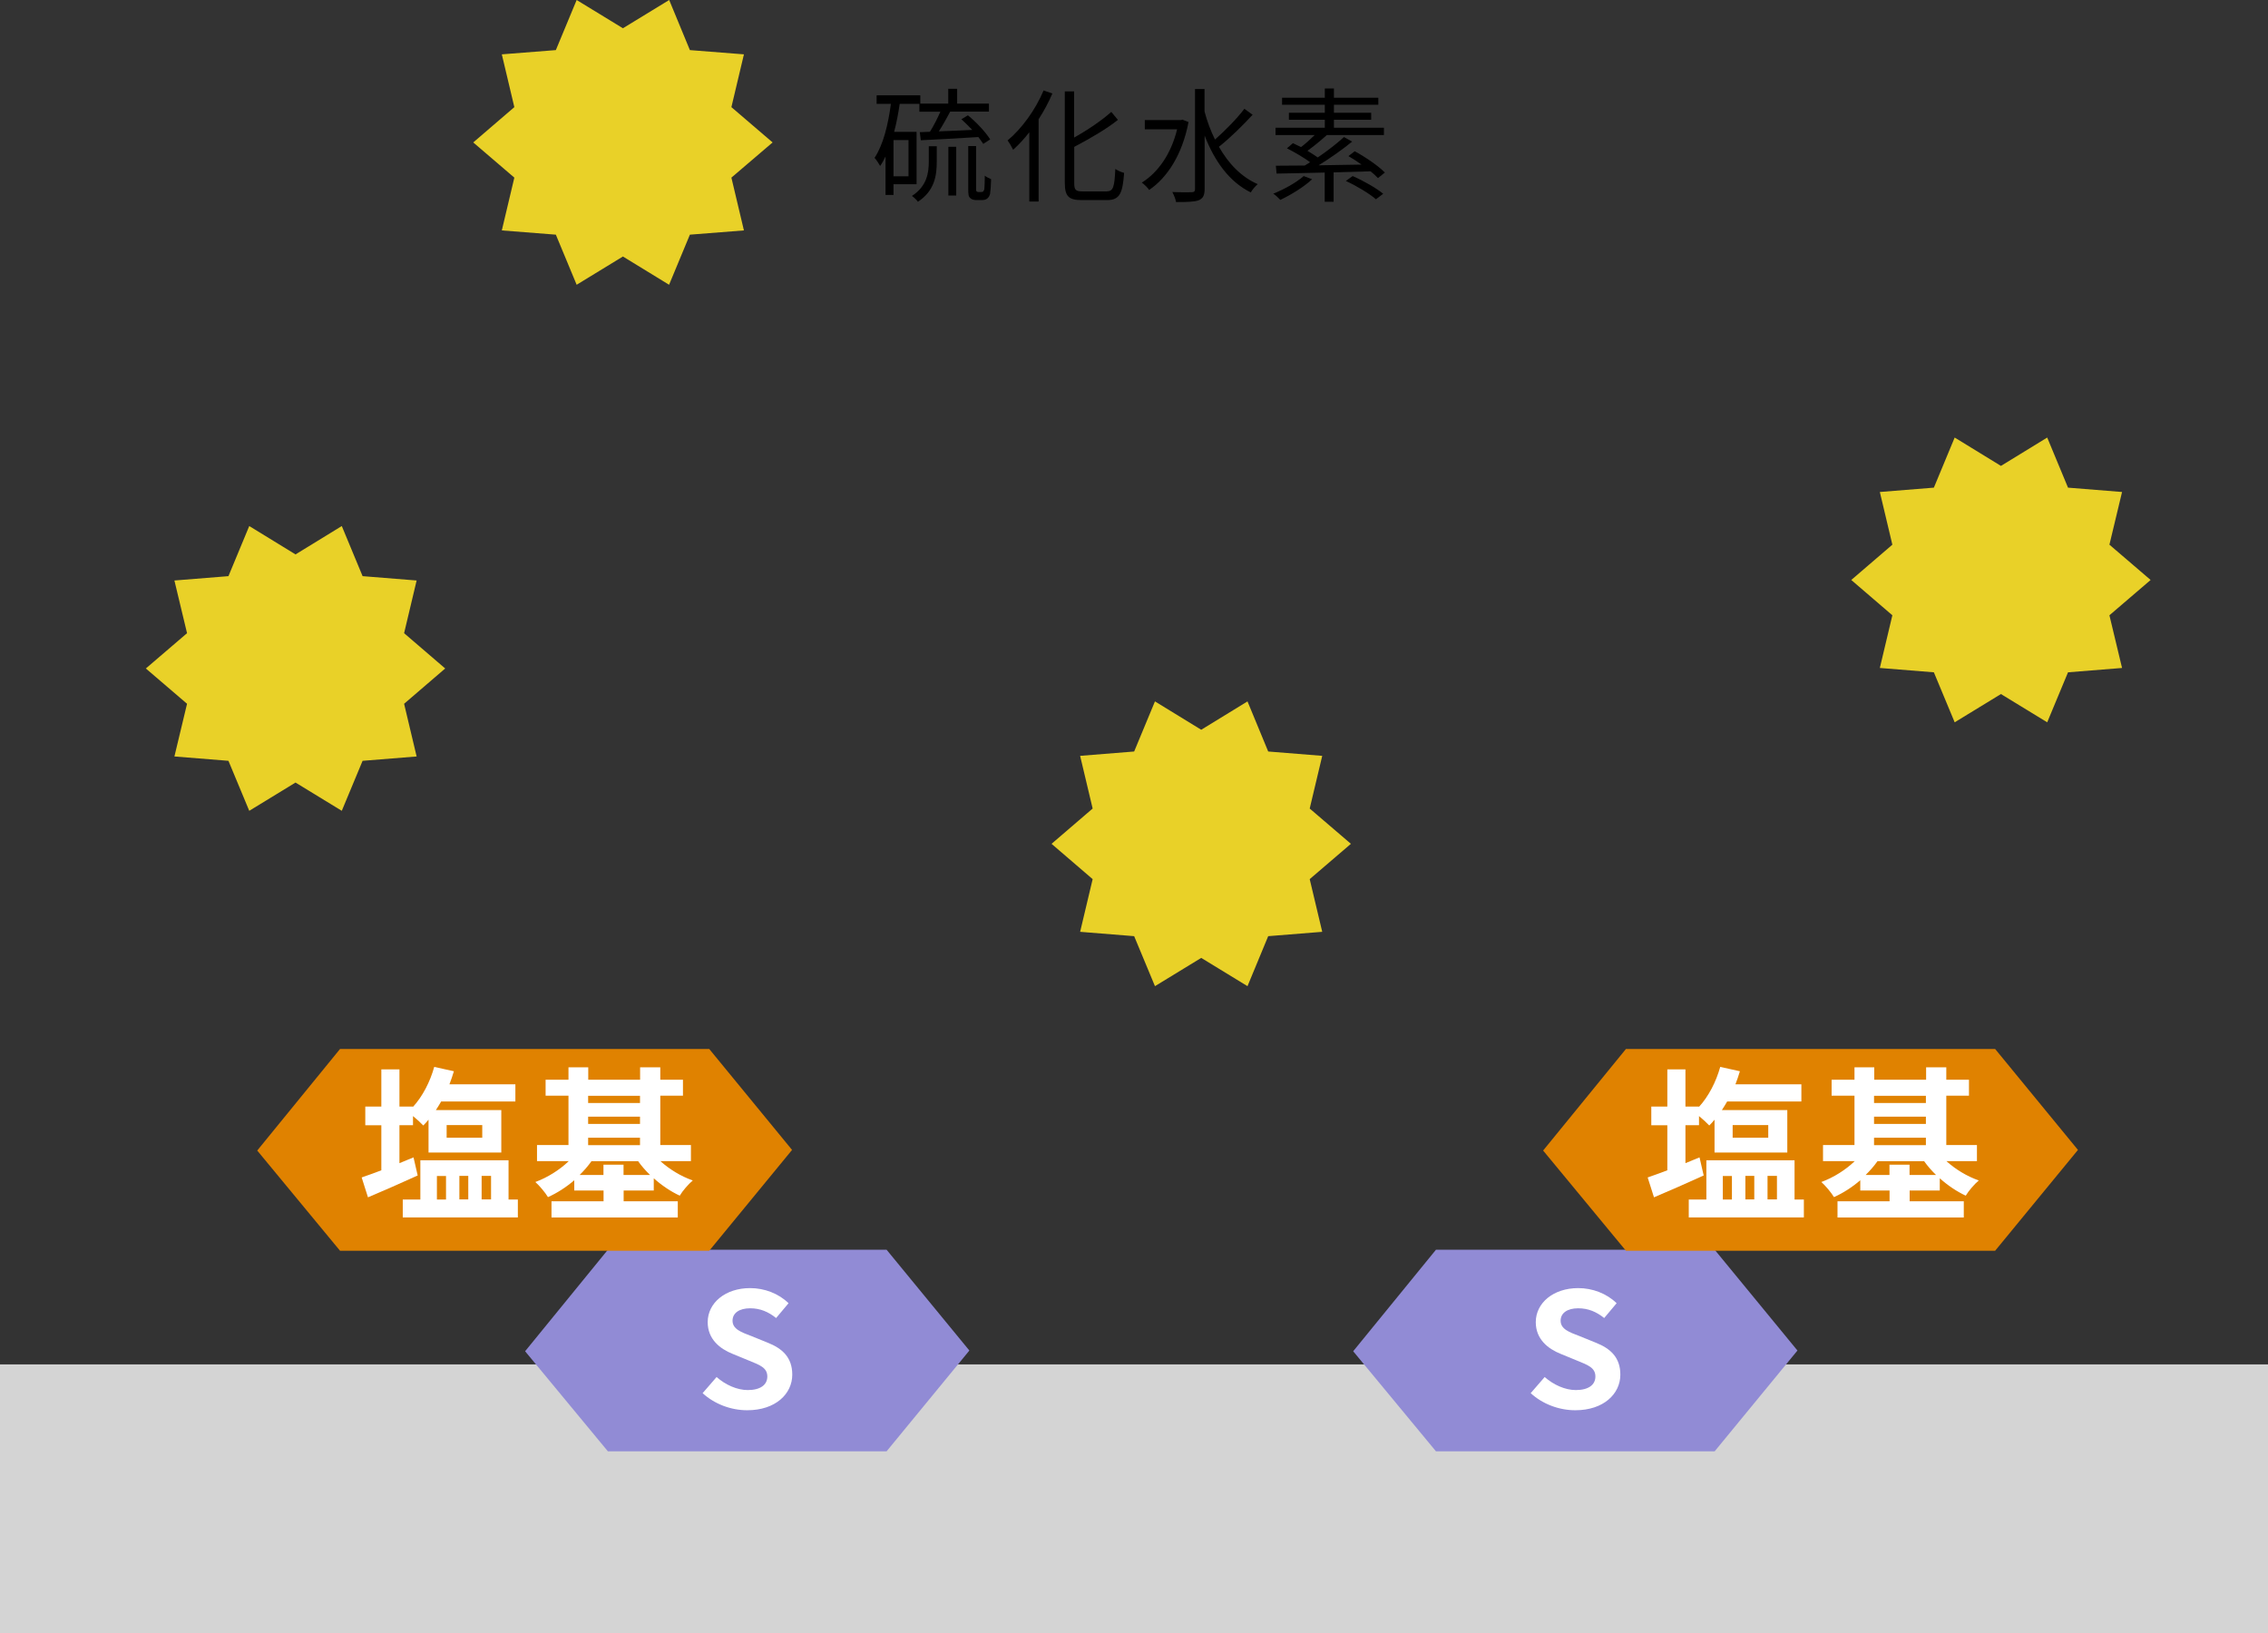 <?xml version="1.0" encoding="UTF-8"?><svg id="_レイヤー_2" xmlns="http://www.w3.org/2000/svg" viewBox="0 0 219.11 157.79"><rect x="0" y="0" width="219.11" height="157.79" fill="#333333" stroke="none"/><defs><style>.cls-1{fill:#e9d128;}.cls-2{fill:#fff;}.cls-3{fill:#e08200;}.cls-4{fill:#d4d4d4;}.cls-5{fill:#918bd5;}</style></defs><g id="_情報"><rect class="cls-4" y="131.81" width="219.11" height="25.98"/><polygon class="cls-5" points="85.65 140.21 58.73 140.21 50.73 130.54 58.73 120.73 85.65 120.73 93.65 130.47 85.65 140.21"/><path class="cls-2" d="M67.87,134.6l1.36-1.57c.85.75,1.97,1.26,3.01,1.26,1.23,0,1.89-.51,1.89-1.31,0-.85-.72-1.11-1.78-1.54l-1.58-.65c-1.2-.48-2.4-1.4-2.4-3.06,0-1.86,1.7-3.29,4.1-3.29,1.38,0,2.75.52,3.71,1.46l-1.2,1.43c-.75-.6-1.54-.94-2.51-.94-1.04,0-1.7.45-1.7,1.2,0,.81.83,1.11,1.84,1.49l1.55.63c1.44.57,2.38,1.44,2.38,3.09,0,1.86-1.62,3.44-4.35,3.44-1.58,0-3.17-.6-4.32-1.66Z"/><polygon class="cls-5" points="165.65 140.21 138.73 140.21 130.73 130.54 138.73 120.73 165.65 120.73 173.65 130.47 165.65 140.21"/><path class="cls-2" d="M147.87,134.6l1.36-1.57c.85.75,1.97,1.26,3.01,1.26,1.23,0,1.89-.51,1.89-1.31,0-.85-.72-1.11-1.78-1.54l-1.58-.65c-1.2-.48-2.4-1.4-2.4-3.06,0-1.86,1.7-3.29,4.1-3.29,1.38,0,2.75.52,3.71,1.46l-1.2,1.43c-.75-.6-1.54-.94-2.51-.94-1.04,0-1.7.45-1.7,1.2,0,.81.83,1.11,1.84,1.49l1.55.63c1.44.57,2.38,1.44,2.38,3.09,0,1.86-1.62,3.44-4.35,3.44-1.58,0-3.17-.6-4.32-1.66Z"/><polygon class="cls-3" points="68.52 120.83 32.85 120.83 24.85 111.15 32.85 101.34 68.52 101.34 76.52 111.09 68.52 120.83"/><path class="cls-2" d="M40.35,113.56c-1.62.74-3.36,1.5-4.8,2.11l-.61-1.92c.53-.18,1.18-.42,1.9-.69v-4.35h-1.55v-1.81h1.55v-3.59h1.75v3.59h1.31v.03c.93-1.02,1.65-2.42,2.05-3.86l1.9.42c-.13.43-.27.85-.43,1.26h6.37v1.66h-7.17c-.16.29-.34.56-.51.83h6.32v4.1h-7.03v-3.17c-.16.21-.34.38-.51.56-.22-.24-.62-.61-.99-.91v.88h-1.31v3.67c.45-.19.91-.37,1.36-.56l.4,1.74ZM50.03,115.88v1.73h-11.12v-1.73h1.7v-3.79h8.52v3.79h.91ZM42.21,115.88h.88v-2.27h-.88v2.27ZM43.15,109.91h3.44v-1.22h-3.44v1.22ZM44.38,113.6v2.27h.86v-2.27h-.86ZM46.53,113.6v2.27h.91v-2.27h-.91Z"/><path class="cls-2" d="M63.81,112.18c.85.77,1.97,1.46,3.12,1.86-.42.35-.99,1.01-1.26,1.47-.86-.4-1.73-.98-2.51-1.68v1.18h-2.91v1.04h5.23v1.57h-12.2v-1.57h5.03v-1.04h-2.83v-.99c-.78.67-1.65,1.23-2.54,1.63-.27-.45-.82-1.1-1.22-1.46,1.17-.43,2.35-1.17,3.23-2.02h-3.07v-1.55h3.04v-4.77h-2.21v-1.54h2.21v-1.2h1.91v1.2h5.01v-1.2h1.95v1.2h2.19v1.54h-2.19v4.77h2.96v1.55h-2.93ZM62.8,113.51c-.43-.42-.82-.86-1.15-1.33h-4.51c-.32.46-.72.91-1.14,1.33h2.3v-.99h1.94v.99h2.56ZM56.82,105.86v.7h5.01v-.7h-5.01ZM56.82,108.58h5.01v-.7h-5.01v.7ZM56.82,110.63h5.01v-.72h-5.01v.72Z"/><polygon class="cls-3" points="192.75 120.83 157.08 120.83 149.08 111.15 157.08 101.34 192.75 101.34 200.75 111.09 192.75 120.83"/><path class="cls-2" d="M164.59,113.56c-1.62.74-3.36,1.5-4.8,2.11l-.61-1.92c.53-.18,1.18-.42,1.9-.69v-4.35h-1.55v-1.81h1.55v-3.59h1.75v3.59h1.31v.03c.93-1.02,1.65-2.42,2.05-3.86l1.9.42c-.13.43-.27.85-.43,1.26h6.37v1.66h-7.17c-.16.29-.34.56-.51.83h6.32v4.1h-7.03v-3.17c-.16.21-.34.38-.51.56-.22-.24-.62-.61-.99-.91v.88h-1.31v3.67c.45-.19.91-.37,1.36-.56l.4,1.74ZM174.27,115.88v1.73h-11.12v-1.73h1.7v-3.79h8.52v3.79h.91ZM166.44,115.88h.88v-2.27h-.88v2.27ZM167.39,109.91h3.44v-1.22h-3.44v1.22ZM168.62,113.6v2.27h.86v-2.27h-.86ZM170.76,113.6v2.27h.91v-2.27h-.91Z"/><path class="cls-2" d="M188.05,112.18c.85.77,1.97,1.46,3.12,1.86-.42.35-.99,1.01-1.26,1.47-.86-.4-1.73-.98-2.51-1.68v1.18h-2.91v1.04h5.23v1.57h-12.2v-1.57h5.03v-1.04h-2.83v-.99c-.78.67-1.65,1.23-2.54,1.63-.27-.45-.82-1.1-1.22-1.46,1.17-.43,2.35-1.17,3.23-2.02h-3.07v-1.55h3.04v-4.77h-2.21v-1.54h2.21v-1.2h1.91v1.2h5.01v-1.2h1.95v1.2h2.19v1.54h-2.19v4.77h2.96v1.55h-2.93ZM187.04,113.51c-.43-.42-.82-.86-1.15-1.33h-4.51c-.32.46-.72.91-1.14,1.33h2.3v-.99h1.94v.99h2.56ZM181.05,105.86v.7h5.01v-.7h-5.01ZM181.05,108.58h5.01v-.7h-5.01v.7ZM181.05,110.63h5.01v-.72h-5.01v.72Z"/><polygon class="cls-1" points="43.01 64.58 39.04 67.99 40.25 73.08 35.03 73.5 33.02 78.33 28.55 75.6 24.08 78.33 22.07 73.5 16.85 73.08 18.07 67.99 14.09 64.58 18.07 61.17 16.85 56.08 22.07 55.66 24.08 50.82 28.55 53.56 33.02 50.82 35.03 55.66 40.25 56.08 39.04 61.17 43.01 64.58"/><polygon class="cls-1" points="74.64 13.76 70.66 17.16 71.87 22.26 66.65 22.67 64.64 27.51 60.18 24.78 55.71 27.51 53.7 22.67 48.48 22.26 49.69 17.16 45.72 13.76 49.69 10.35 48.48 5.25 53.7 4.84 55.71 0 60.18 2.73 64.65 0 66.65 4.84 71.87 5.25 70.66 10.35 74.64 13.76"/><polygon class="cls-1" points="130.51 81.52 126.53 84.93 127.74 90.02 122.52 90.44 120.52 95.27 116.05 92.54 111.58 95.27 109.57 90.44 104.35 90.02 105.56 84.93 101.59 81.52 105.56 78.11 104.35 73.02 109.57 72.6 111.58 67.76 116.05 70.5 120.52 67.76 122.52 72.6 127.74 73.02 126.53 78.11 130.51 81.52"/><polygon class="cls-1" points="207.77 56.03 203.79 59.44 205.01 64.53 199.79 64.95 197.78 69.78 193.31 67.05 188.84 69.78 186.83 64.95 181.61 64.53 182.82 59.44 178.85 56.03 182.82 52.62 181.61 47.53 186.83 47.11 188.84 42.27 193.31 45.01 197.78 42.27 199.79 47.11 205.01 47.53 203.79 52.62 207.77 56.03"/><path d="M86.32,17.81v1.02h-.77v-3.71c-.16.32-.32.64-.52.91-.1-.18-.37-.6-.54-.78.84-1.27,1.31-3.19,1.58-5.22h-1.38v-.82h4.22v.8h2.7v-1.43h.86v1.43h3.07v.77h-3.74c-.34.64-.73,1.34-1.1,1.91.98-.04,2.1-.08,3.23-.14-.34-.36-.71-.72-1.05-1.03l.63-.38c.82.67,1.73,1.64,2.15,2.33l-.67.43c-.12-.19-.29-.42-.47-.66-2.04.13-4.14.24-5.56.31l-.1-.78.98-.04c.35-.55.74-1.32,1.01-1.94h-2.03v-.76h-1.9c-.14.95-.31,1.86-.54,2.71h2.17v5.06h-2.24ZM87.77,13.53h-1.45v3.5h1.45v-3.5ZM89.73,14.13h.77v1.46c0,1.34-.19,2.83-1.82,3.9-.11-.16-.38-.43-.58-.56,1.46-.95,1.63-2.24,1.63-3.35v-1.45ZM91.62,14.18h.76v4.71h-.76v-4.71ZM94.77,18.55c.08,0,.18-.01.22-.06.05-.05.1-.14.11-.28.02-.19.04-.67.04-1.24.14.12.42.26.61.34-.01.55-.06,1.19-.1,1.42-.06.22-.16.37-.3.47-.13.1-.32.13-.52.13h-.5c-.22,0-.43-.04-.6-.2-.16-.14-.19-.34-.19-.88v-4.14h.76v4.19c0,.07.01.16.05.19.04.04.11.06.18.06h.25Z"/><path d="M101.67,9.03c-.36.85-.82,1.7-1.33,2.49v7.95h-.9v-6.69c-.5.64-1.03,1.21-1.56,1.69-.1-.22-.37-.68-.54-.9,1.37-1.14,2.69-2.95,3.48-4.83l.85.29ZM106.9,18.49c.66,0,.77-.43.85-2.17.23.16.59.32.85.38-.14,1.94-.41,2.63-1.64,2.63h-2.46c-1.25,0-1.63-.36-1.63-1.67v-8.83h.9v4.46c1.33-.74,2.7-1.68,3.59-2.48l.64.77c-1.13.91-2.73,1.82-4.22,2.61v3.48c0,.67.13.82.79.82h2.34Z"/><path d="M114.82,11.8c-.6,3.14-2.05,5.36-3.8,6.55-.14-.22-.5-.56-.71-.71,1.56-.97,2.83-2.76,3.41-5.15h-3.12v-.89h3.5l.13-.04.59.23ZM121.03,11.07c-.95,1.04-2.24,2.3-3.27,3.11.92,1.62,2.17,2.93,3.75,3.61-.22.18-.53.54-.67.8-2.08-1.02-3.51-3.03-4.46-5.49v5.15c0,.64-.17.92-.56,1.09-.4.16-1.09.18-2.2.18-.04-.26-.22-.71-.36-.97.86.04,1.63.02,1.87.02.24-.01.32-.08.32-.32v-9.65h.92v2.17c.25.95.59,1.86,1.01,2.71.96-.84,2.14-2.04,2.84-2.97l.8.58Z"/><path d="M126.76,17.32c-.82.76-2.05,1.51-3.07,1.99-.16-.17-.48-.48-.68-.6,1.05-.42,2.21-1.06,2.94-1.7l.82.31ZM133.12,17.2c-.18-.19-.42-.42-.71-.65-1.19.04-2.4.07-3.57.1v2.84h-.86v-2.82c-1.76.05-3.39.07-4.65.1l-.07-.76c.78,0,1.74-.01,2.79-.02.17-.11.35-.2.52-.32-.6-.44-1.5-.97-2.24-1.34l.58-.5c.24.12.5.25.78.38.43-.32.92-.77,1.32-1.16h-3.78v-.71h4.76v-.77h-3.47v-.68h3.47v-.77h-4.13v-.68h4.13v-.89h.88v.89h4.29v.68h-4.29v.77h3.6v.68h-3.6v.77h4.83v.71h-5.52c-.59.53-1.28,1.1-1.87,1.52.36.22.71.43,1,.64.94-.64,1.88-1.37,2.53-1.97l.79.44c-.94.77-2.15,1.62-3.24,2.29,1.32-.02,2.75-.05,4.15-.07-.42-.3-.86-.58-1.27-.82l.61-.47c1.03.56,2.29,1.42,2.91,2.06l-.66.53ZM130.68,17.01c1,.43,2.29,1.16,2.95,1.71l-.7.53c-.62-.54-1.88-1.3-2.91-1.77l.66-.47Z"/></g></svg>